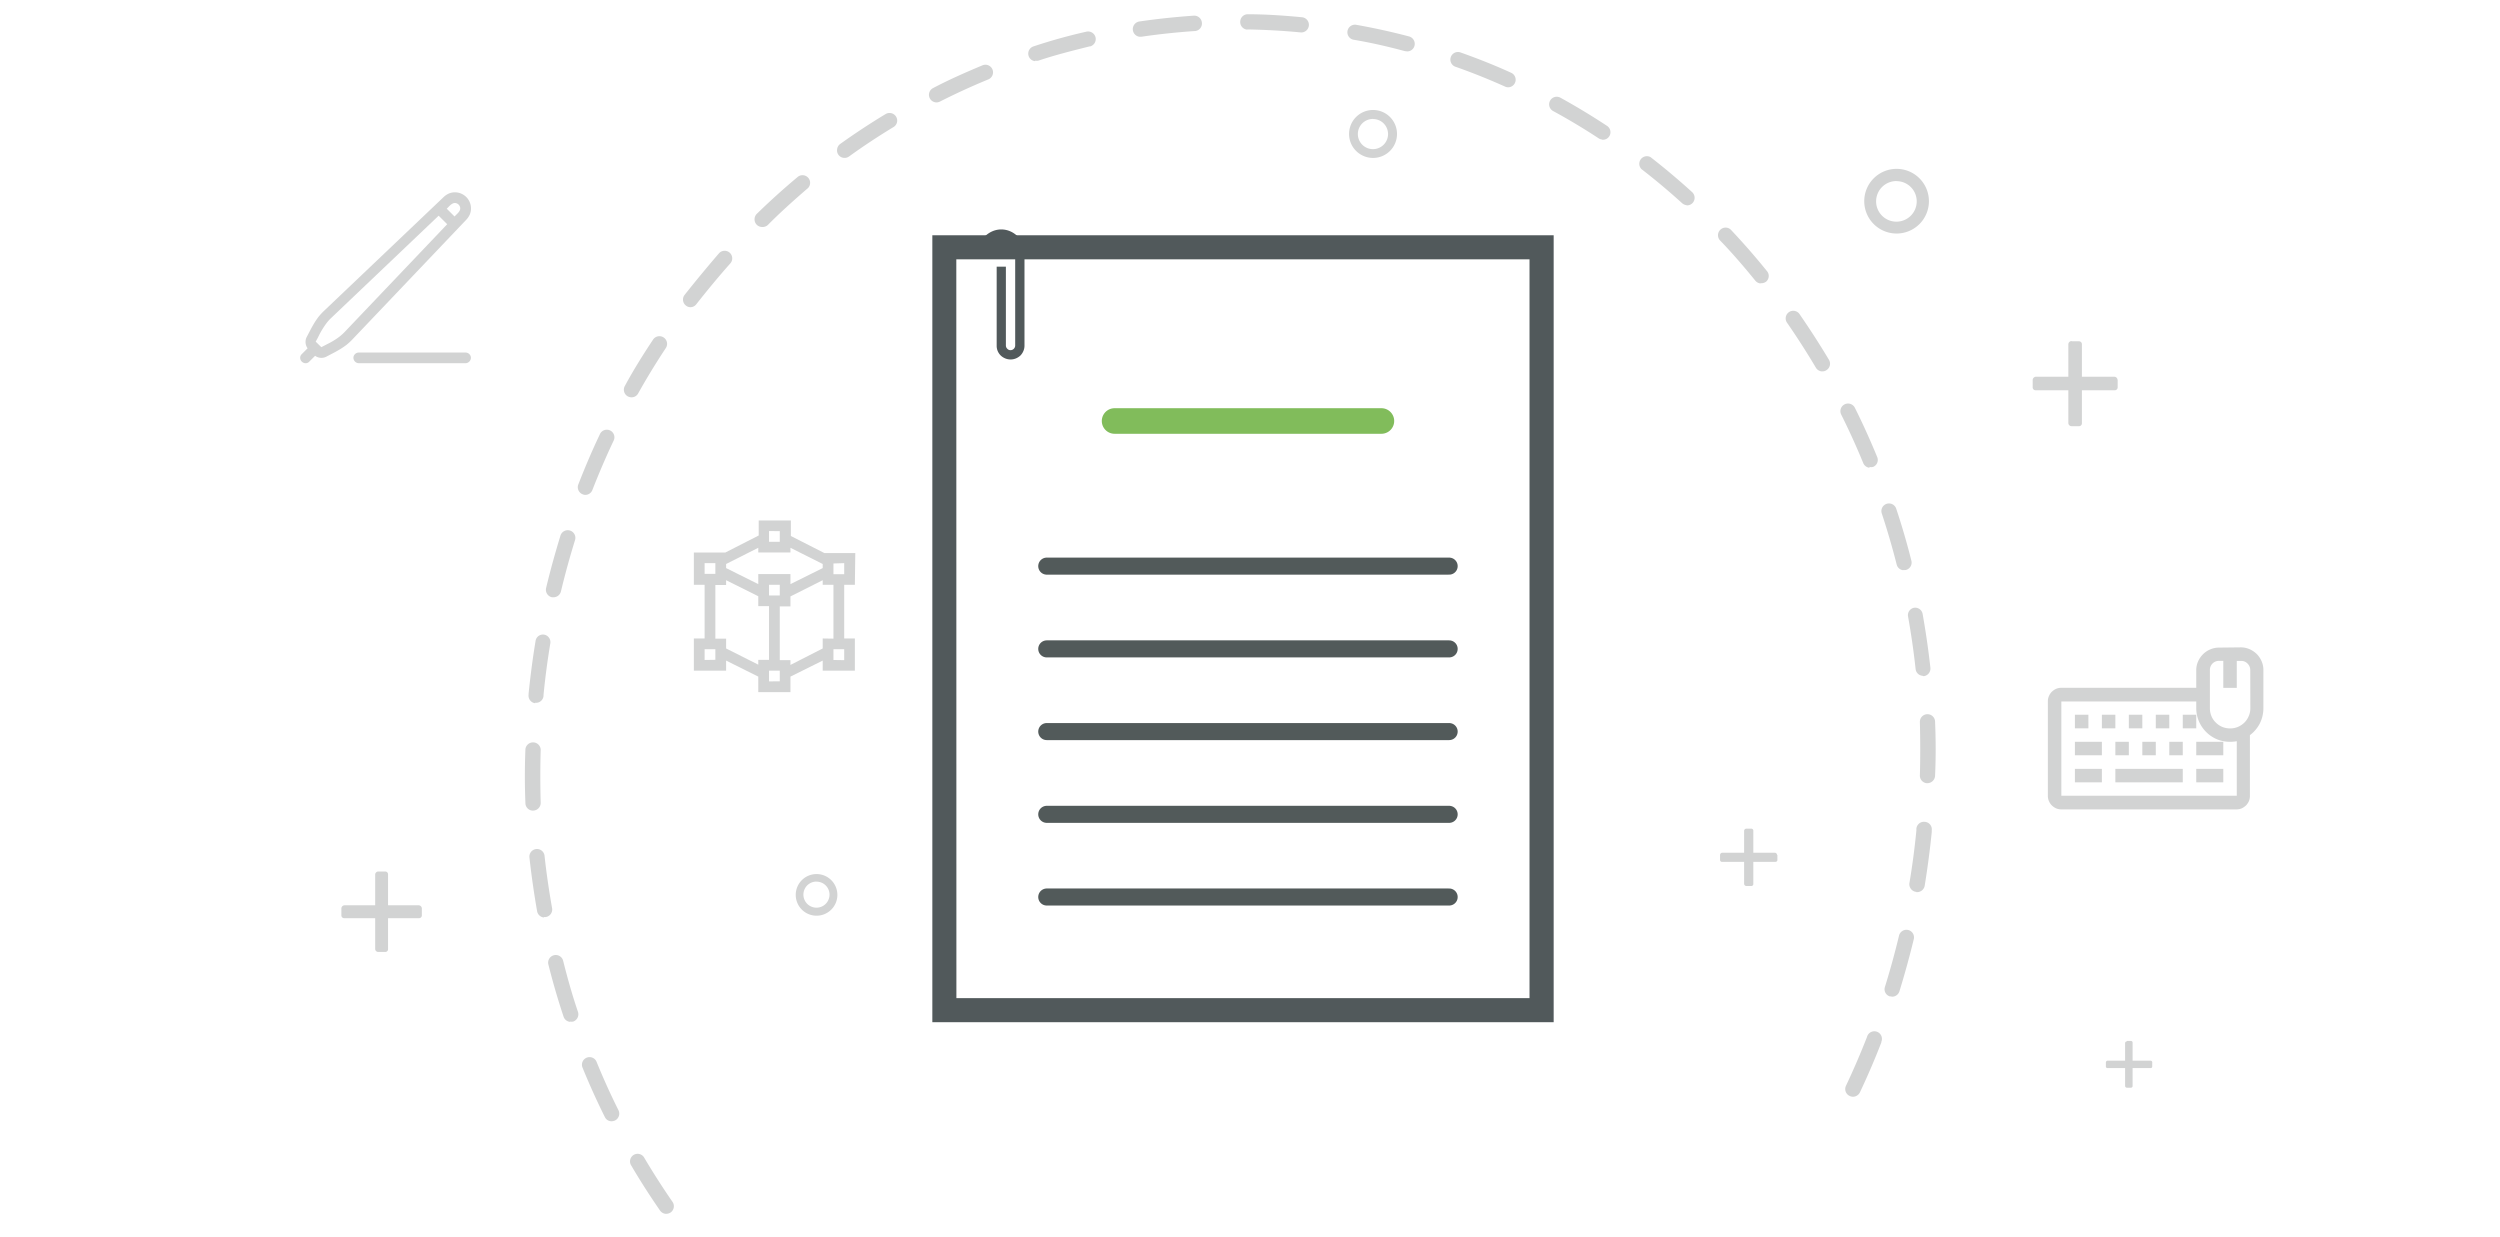 <svg id="aebd03a6-684e-4418-b518-27f5057572db" data-name="Layer 1" xmlns="http://www.w3.org/2000/svg" viewBox="0 0 293 145"><defs><style>.ba91e7ac-0a71-4a4e-b72e-a04d96226a0e{fill:#d2d3d3;}.a727b08a-13cf-49ed-84de-7f8d61d08876{fill:#51595b;}.aa4b623e-71d3-4f0d-8c37-3f952100b2f4,.b19cd610-7bfb-4c8e-b0ef-c18878369b59,.b80fd09f-30bb-490e-b5da-43b5a146c268{fill:none;}.aa4b623e-71d3-4f0d-8c37-3f952100b2f4{stroke:#81bc5b;stroke-width:3px;}.aa4b623e-71d3-4f0d-8c37-3f952100b2f4,.b19cd610-7bfb-4c8e-b0ef-c18878369b59{stroke-linecap:round;stroke-linejoin:round;}.b19cd610-7bfb-4c8e-b0ef-c18878369b59{stroke:#525a5a;stroke-width:2px;}</style></defs><title>Aerospace&amp;amp;DefIcon</title><path id="e4d841ec-8c00-44f0-b0c6-7a1a87b046f0" data-name="Path 1713" class="ba91e7ac-0a71-4a4e-b72e-a04d96226a0e" d="M249.27,122h.48a.19.19,0,0,1,.19.18v5.11a.2.2,0,0,1-.19.19h-.48a.22.22,0,0,1-.21-.22h0v-5a.21.21,0,0,1,.21-.21Z"/><path id="b4b9a31b-6509-4629-bf62-ca89e731ebe9" data-name="Path 1714" class="ba91e7ac-0a71-4a4e-b72e-a04d96226a0e" d="M252.24,124.5V125a.18.18,0,0,1-.19.18H247a.18.18,0,0,1-.19-.18h0v-.48a.21.21,0,0,1,.22-.21h5a.21.21,0,0,1,.22.21Z"/><path id="f76be9a5-281e-47dd-a681-2beb82df0b2b" data-name="Path 1713" class="ba91e7ac-0a71-4a4e-b72e-a04d96226a0e" d="M204.68,97.12h.58a.23.23,0,0,1,.23.22v6.27a.23.23,0,0,1-.23.23h-.58a.27.27,0,0,1-.27-.27h0V97.38a.26.26,0,0,1,.26-.26Z"/><path id="f4d5ff17-adf2-41cf-81b8-64b211b936cd" data-name="Path 1714" class="ba91e7ac-0a71-4a4e-b72e-a04d96226a0e" d="M208.31,100.2v.59a.22.22,0,0,1-.22.22h-6.27a.22.22,0,0,1-.23-.22h0v-.59a.27.27,0,0,1,.27-.26H208a.27.27,0,0,1,.27.26Z"/><path id="f911559d-6db9-4b2b-b78a-6662874b96a6" data-name="Path 1713" class="ba91e7ac-0a71-4a4e-b72e-a04d96226a0e" d="M242.8,40h.86a.34.34,0,0,1,.34.34v9.28a.34.34,0,0,1-.34.33h-.86a.38.38,0,0,1-.39-.39h0V40.37a.39.39,0,0,1,.39-.4Z"/><path id="a621d88b-49b1-456b-b291-be8d8758c981" data-name="Path 1714" class="ba91e7ac-0a71-4a4e-b72e-a04d96226a0e" d="M248.19,44.54v.87a.34.34,0,0,1-.34.33h-9.28a.34.34,0,0,1-.34-.33h0v-.87a.4.4,0,0,1,.4-.39h9.16a.4.4,0,0,1,.39.39Z"/><path id="e2f1f78e-139c-4184-9162-862a49691edc" data-name="Path 1709" class="ba91e7ac-0a71-4a4e-b72e-a04d96226a0e" d="M222.27,27.37a3.79,3.79,0,1,1,3.8-3.78,3.79,3.79,0,0,1-3.8,3.78Zm0-6.15a2.38,2.38,0,1,0,2.37,2.38h0a2.37,2.37,0,0,0-2.37-2.37Z"/><path id="ad94333c-7bed-4451-a562-20affcf73574" data-name="Path 1709" class="ba91e7ac-0a71-4a4e-b72e-a04d96226a0e" d="M160.92,18.51a2.81,2.81,0,1,1,2.81-2.81,2.81,2.81,0,0,1-2.81,2.81Zm0-4.57a1.77,1.77,0,1,0,1.76,1.77h0a1.76,1.76,0,0,0-1.76-1.76Z"/><path id="bafa4cae-9c23-4a71-84df-d47128d4b262" data-name="Path 1709" class="ba91e7ac-0a71-4a4e-b72e-a04d96226a0e" d="M95.7,107.32a2.44,2.44,0,1,1,2.44-2.44,2.44,2.44,0,0,1-2.44,2.44Zm0-4a1.53,1.53,0,1,0,1.52,1.53h0a1.52,1.52,0,0,0-1.52-1.52Z"/><path id="fa68c302-ecef-44f8-95ab-deb46ac3cc8a" data-name="Path 1713" class="ba91e7ac-0a71-4a4e-b72e-a04d96226a0e" d="M44.34,102.14h.82a.33.33,0,0,1,.32.32v8.79a.32.32,0,0,1-.32.32h-.82a.36.36,0,0,1-.37-.37h0v-8.68a.37.37,0,0,1,.37-.38Z"/><path id="b7880019-0347-43fe-b21f-10ca83278661" data-name="Path 1714" class="ba91e7ac-0a71-4a4e-b72e-a04d96226a0e" d="M49.44,106.47v.82a.32.32,0,0,1-.32.32H40.33a.32.32,0,0,1-.32-.32h0v-.82a.38.38,0,0,1,.37-.37h8.68a.38.38,0,0,1,.38.37Z"/><path id="fd1c61aa-4e42-4510-abf3-57b91f286b71" data-name="Path 1659" class="a727b08a-13cf-49ed-84de-7f8d61d08876" d="M182.09,119.8H109.27V27.57h72.82Zm-70-2.82h67.17V30.39H112.08Z"/><path id="ac09e0a7-0b12-48a3-94bf-fbc4f9bcbc5b" data-name="Path 1708" class="ba91e7ac-0a71-4a4e-b72e-a04d96226a0e" d="M78,142.26a.92.92,0,0,1-.64-.38c-1.21-1.75-2.36-3.54-3.43-5.37a.89.89,0,0,1,1.53-.9q1.59,2.69,3.36,5.25a.9.9,0,0,1-.22,1.24h0A1,1,0,0,1,78,142.26Zm-6.4-10.85a.86.86,0,0,1-.71-.49q-1.42-2.85-2.62-5.8a.89.89,0,1,1,1.65-.67c.78,1.92,1.64,3.82,2.57,5.68a.9.9,0,0,1-.41,1.19,1,1,0,0,1-.48.09Zm-4.8-11.65a.89.89,0,0,1-.75-.61q-1-3-1.78-6.11A.89.89,0,0,1,66,112.6c.5,2,1.06,4,1.74,6a.9.9,0,0,1-.57,1.13,1,1,0,0,1-.34,0Zm150.26,8.77a.81.81,0,0,1-.29-.09.89.89,0,0,1-.43-1.17h0q1.33-2.82,2.47-5.73a.89.89,0,1,1,1.68.57.64.64,0,0,1,0,.07c-.77,2-1.61,3.94-2.52,5.87a.93.93,0,0,1-.87.49Zm-153.32-21a.9.9,0,0,1-.79-.73q-.55-3.14-.9-6.3a.89.89,0,1,1,1.77-.21v0c.22,2.06.53,4.14.89,6.18a.89.89,0,0,1-.71,1h0a.71.71,0,0,1-.25,0Zm157.93,9.25-.17,0a.87.87,0,0,1-.59-1.1h0q.93-3,1.65-6a.9.9,0,0,1,1.06-.69.89.89,0,0,1,.68,1.06v0q-.75,3.09-1.69,6.14a.9.9,0,0,1-.94.62ZM62.38,95a.88.88,0,0,1-.8-.85q-.13-3.18,0-6.36a.9.9,0,0,1,1.79.05h0q-.09,3.12,0,6.24a.9.9,0,0,1-.85.92Zm162.2,9.52h-.07a.91.91,0,0,1-.73-1c.34-2,.62-4.13.82-6.19v-.21a.89.89,0,0,1,1-.8.88.88,0,0,1,.8,1h0v.2c-.21,2.11-.49,4.22-.83,6.31a.9.9,0,0,1-1,.72ZM62.74,82.42a.89.89,0,0,1-.79-1v-.11c.21-2.06.48-4.15.82-6.2a.87.87,0,0,1,1-.73h0a.89.89,0,0,1,.73,1c-.33,2-.6,4-.8,6.08v.11a.88.88,0,0,1-1,.79Zm163.07,9.37a.89.89,0,0,1-.8-.92c.06-2.07.05-4.17,0-6.24a.89.89,0,0,1,1.78-.07c.09,2.13.1,4.27,0,6.36a.91.91,0,0,1-.92.87h-.06ZM64.81,70h-.12A.9.9,0,0,1,64,68.93c.49-2.07,1.07-4.13,1.68-6.14a.89.89,0,0,1,1.72.49v0q-.93,3-1.65,6A.9.9,0,0,1,64.81,70Zm160.5,9.2a.88.88,0,0,1-.8-.79q-.34-3.11-.89-6.18a.88.88,0,0,1,.71-1,.89.89,0,0,1,1,.71c.37,2.09.68,4.21.91,6.31a.9.9,0,0,1-.79,1ZM68.55,58a.84.84,0,0,1-.24-.06.89.89,0,0,1-.54-1.14h0c.78-2,1.6-3.94,2.52-5.87a.89.89,0,1,1,1.61.75h0c-.89,1.88-1.71,3.8-2.47,5.74A.89.89,0,0,1,68.55,58Zm154.52,8.83a.88.88,0,0,1-.78-.67q-.76-3-1.75-6a.89.89,0,0,1,1.7-.53q1,3,1.78,6.11a.89.89,0,0,1-.65,1.06.76.76,0,0,1-.3,0ZM73.92,46.56a.89.89,0,0,1-.69-1.32c1-1.86,2.14-3.67,3.31-5.44a.89.89,0,0,1,1.49,1q-1.73,2.61-3.25,5.33A.87.87,0,0,1,73.92,46.56Zm145.19,8.26a.88.88,0,0,1-.73-.53c-.79-1.92-1.65-3.82-2.58-5.68a.89.89,0,0,1,1.58-.84l0,0c.95,1.9,1.82,3.83,2.63,5.8a.88.88,0,0,1-.48,1.15.8.8,0,0,1-.43,0ZM80.85,36a.84.84,0,0,1-.45-.18.89.89,0,0,1-.17-1.25q2-2.52,4.06-4.91a.89.89,0,0,1,1.33,1.18c-1.38,1.55-2.7,3.15-4,4.8a.87.87,0,0,1-.79.36Zm132.66,7.53a.9.9,0,0,1-.69-.44c-1.06-1.79-2.18-3.53-3.36-5.24a.89.89,0,1,1,1.47-1h0c1.2,1.74,2.35,3.52,3.43,5.33a.89.89,0,0,1-.33,1.22.8.8,0,0,1-.52.12ZM89.24,26.6a.89.89,0,0,1-.8-1,.88.88,0,0,1,.27-.55c1.52-1.48,3.1-2.91,4.73-4.27a.89.89,0,0,1,1.23,1.29l-.09.07C93,23.51,91.44,24.9,90,26.36a.91.91,0,0,1-.72.24Zm117.08,6.62a.91.91,0,0,1-.6-.33c-1.3-1.6-2.67-3.2-4.11-4.69a.89.89,0,0,1,0-1.26.88.88,0,0,1,1.26,0l0,0c1.45,1.54,2.86,3.15,4.19,4.8A.88.88,0,0,1,207,33h0a.93.93,0,0,1-.65.19ZM98.89,18.5a.87.87,0,0,1-.78-1,.89.89,0,0,1,.35-.62q2.6-1.86,5.33-3.51a.9.9,0,0,1,1.23.3.88.88,0,0,1-.3,1.22c-1.78,1.08-3.51,2.22-5.2,3.44A.88.88,0,0,1,98.89,18.5Zm98.79,5.55a1,1,0,0,1-.53-.23q-2.31-2.1-4.77-4a.89.89,0,0,1,1.07-1.4c1.67,1.3,3.3,2.67,4.87,4.1a.9.9,0,0,1,.06,1.26.88.88,0,0,1-.7.29ZM109.69,12a.89.89,0,0,1-.33-1.68h0c1.9-1,3.84-1.85,5.8-2.67a.89.89,0,0,1,.66,1.66q-2.89,1.19-5.67,2.6a.92.92,0,0,1-.49.09Zm78.07,4.35a.84.84,0,0,1-.4-.14q-2.6-1.71-5.34-3.2a.89.89,0,0,1,.86-1.56q2.79,1.54,5.46,3.3a.89.89,0,0,1,.27,1.22.87.87,0,0,1-.85.4ZM121.32,7.17a.89.89,0,0,1-.17-1.74q3-1,6.14-1.71a.9.9,0,0,1,1.1.63.89.89,0,0,1-.63,1.09l-.07,0c-2,.5-4,1-6,1.67a.89.89,0,0,1-.36,0Zm55.38,3.06a.89.89,0,0,1-.28-.07c-1.9-.85-3.83-1.63-5.79-2.32a.89.89,0,1,1,.58-1.68h0c2,.71,4,1.5,5.92,2.38a.89.89,0,0,1-.45,1.69ZM133.57,4.31a.9.9,0,0,1-.8-1,.91.91,0,0,1,.75-.79c2.11-.31,4.22-.53,6.34-.68a.9.9,0,0,1,1,.8.89.89,0,0,1-.8,1H140c-2.06.14-4.14.36-6.19.66a.74.74,0,0,1-.21,0ZM164.83,6l-.15,0c-2-.54-4-1-6.08-1.35a.89.89,0,0,1,.31-1.75h0c2.09.37,4.18.83,6.23,1.37a.9.9,0,0,1,.64,1.09.88.88,0,0,1-.95.66ZM146.15,3.47a.89.89,0,0,1-.79-1,.88.88,0,0,1,.86-.8c2.13,0,4.26.15,6.36.35a.89.89,0,0,1-.14,1.78h0c-2.06-.2-4.14-.31-6.21-.35Z"/><line class="aa4b623e-71d3-4f0d-8c37-3f952100b2f4" x1="130.63" y1="49.34" x2="161.9" y2="49.34"/><line class="b19cd610-7bfb-4c8e-b0ef-c18878369b59" x1="122.68" y1="66.35" x2="169.84" y2="66.35"/><line class="b19cd610-7bfb-4c8e-b0ef-c18878369b59" x1="122.68" y1="76.05" x2="169.84" y2="76.05"/><line class="b19cd610-7bfb-4c8e-b0ef-c18878369b59" x1="122.68" y1="85.74" x2="169.84" y2="85.74"/><line class="b19cd610-7bfb-4c8e-b0ef-c18878369b59" x1="122.68" y1="95.44" x2="169.84" y2="95.44"/><line class="b19cd610-7bfb-4c8e-b0ef-c18878369b59" x1="122.68" y1="105.13" x2="169.84" y2="105.13"/><path class="ba91e7ac-0a71-4a4e-b72e-a04d96226a0e" d="M262.64,75.87a2.58,2.58,0,0,1,1,.21,2.88,2.88,0,0,1,.85.57,2.76,2.76,0,0,1,.57.85,2.53,2.53,0,0,1,.21,1V83a4,4,0,0,1-.41,1.77,4,4,0,0,1-1.17,1.39v7.12a1.59,1.59,0,0,1-.12.62,1.92,1.92,0,0,1-.34.5,2.1,2.1,0,0,1-.5.34,1.59,1.59,0,0,1-.62.12H241.59a1.54,1.54,0,0,1-.61-.12,1.77,1.77,0,0,1-.5-.34,1.53,1.53,0,0,1-.34-.5,1.44,1.44,0,0,1-.13-.62V82.19a1.44,1.44,0,0,1,.13-.62,1.53,1.53,0,0,1,.34-.5,1.77,1.77,0,0,1,.5-.34,1.54,1.54,0,0,1,.61-.12H257.4V78.53a2.53,2.53,0,0,1,.21-1,2.79,2.79,0,0,1,.58-.85,2.65,2.65,0,0,1,.85-.57,2.53,2.53,0,0,1,1-.21Zm-.49,11a4.29,4.29,0,0,1-.79.07,4,4,0,0,1-1.54-.3,4,4,0,0,1-2.11-2.11A4,4,0,0,1,257.4,83v-.79H241.59V93.26h20.56Zm-17.39-1.51h-1.58V83.77h1.58Zm-1.58,1.58h3.16v1.58h-3.16Zm0,3.17h3.16v1.58h-3.16Zm4.74-4.75h-1.58V83.77h1.58Zm0,1.58h1.58v1.58h-1.58Zm0,3.17h7.9v1.58h-7.9Zm3.16-4.75H249.5V83.77h1.58Zm0,1.58h1.58v1.58h-1.58Zm3.16-1.58h-1.58V83.77h1.58Zm0,1.58h1.58v1.58h-1.58Zm3.16-1.58h-1.58V83.77h1.58Zm0,1.58h3.17v1.58H257.4Zm0,3.17h3.17v1.58H257.4Zm6.33-11.57a1.06,1.06,0,0,0-.32-.77,1,1,0,0,0-.77-.31h-.49v3.16h-1.58V77.45h-.5A1.06,1.06,0,0,0,259,78.53V83a2.41,2.41,0,0,0,.18.93,2.17,2.17,0,0,0,.51.75,2.32,2.32,0,0,0,.75.51,2.41,2.41,0,0,0,.93.18,2.32,2.32,0,0,0,.92-.18,2.48,2.48,0,0,0,.76-.51,2.29,2.29,0,0,0,.5-.75,2.24,2.24,0,0,0,.19-.93Z"/><path class="ba91e7ac-0a71-4a4e-b72e-a04d96226a0e" d="M100.19,68.54H98.94v6.29h1.25V78.6H96.42V77.42L92.64,79.3v1.82H88.87V79.3L85.1,77.42V78.6H81.32V74.83h1.26V68.54H81.32V64.76H85l3.92-2V61h3.77v1.82l3.93,2h3.62ZM82.58,66v1.26h1.26V66Zm1.26,11.33V76.09H82.58v1.26ZM85.1,76l3.77,1.9v-.56h1.26v-6.3H88.87V69.88L85.1,68v.56H83.84v6.29H85.1Zm7.54-11.25H88.87V64.2L85.1,66.1v.48l3.77,1.88V67.28h3.77v1.18l3.78-1.88V66.1l-3.78-1.9Zm-2.51-2.51v1.26h1.26V62.25Zm0,7.55h1.26V68.54H90.13Zm1.26,10.06V78.6H90.13v1.26Zm6.29-5V68.54H96.42V68l-3.78,1.9v1.17H91.39v6.3h1.25v.56L96.42,76V74.83Zm0-8.81v1.26h1.26V66Zm1.26,11.33V76.09H97.68v1.26Z"/><path class="ba91e7ac-0a71-4a4e-b72e-a04d96226a0e" d="M53.31,22.54a1.85,1.85,0,0,1,.74.15,1.89,1.89,0,0,1,1,1,1.85,1.85,0,0,1,.15.74,1.8,1.8,0,0,1-.14.71,2.18,2.18,0,0,1-.41.61l-13.32,14a7,7,0,0,1-.71.66,8.59,8.59,0,0,1-.73.5c-.25.15-.51.3-.78.44l-.88.46h0a1.2,1.2,0,0,1-.55.13,1.24,1.24,0,0,1-.75-.24l-.68.68a.59.59,0,0,1-.44.19.65.65,0,0,1-.63-.63.59.59,0,0,1,.19-.44l.68-.68a1.25,1.25,0,0,1-.24-.76,1.23,1.23,0,0,1,.13-.55l.46-.88c.14-.27.29-.53.44-.78a8.59,8.59,0,0,1,.5-.73,7,7,0,0,1,.66-.71L52,23.09a2.18,2.18,0,0,1,.61-.41A1.8,1.8,0,0,1,53.31,22.54ZM37.66,40.69l.75-.39a8.06,8.06,0,0,0,.71-.39,7.66,7.66,0,0,0,.66-.45,5.41,5.41,0,0,0,.63-.57l12-12.61-1-1-12.61,12a4.68,4.68,0,0,0-.56.63c-.16.22-.31.44-.45.67s-.28.47-.4.72-.25.49-.39.74Zm16.9.63a.6.6,0,0,1,.44.18.59.59,0,0,1,.19.44.65.65,0,0,1-.63.63H42.05a.65.65,0,0,1-.63-.63.59.59,0,0,1,.19-.44.6.6,0,0,1,.44-.18ZM53.27,25.37l.2-.2.22-.22a2,2,0,0,0,.18-.25.68.68,0,0,0,.07-.28.65.65,0,0,0-.63-.63.57.57,0,0,0-.28.08,1.23,1.23,0,0,0-.25.17c-.07.07-.15.14-.22.22l-.2.2Z"/><path class="a727b08a-13cf-49ed-84de-7f8d61d08876" d="M114.63,29.62a2.52,2.52,0,0,1,.22-1.06,2.72,2.72,0,0,1,.58-.86,2.91,2.91,0,0,1,.87-.59,2.62,2.62,0,0,1,2.1,0,2.91,2.91,0,0,1,.87.59,2.72,2.72,0,0,1,.58.86,2.52,2.52,0,0,1,.22,1.06V40.5a1.53,1.53,0,0,1-.13.64,1.67,1.67,0,0,1-.34.52,1.8,1.8,0,0,1-.52.34,1.64,1.64,0,0,1-1.28,0,1.67,1.67,0,0,1-.52-.34,1.58,1.58,0,0,1-.47-1.16V31.25h1.08V40.5a.52.52,0,0,0,.17.38.49.49,0,0,0,.38.16.55.55,0,0,0,.54-.54V29.62a1.69,1.69,0,0,0-.12-.64,1.9,1.9,0,0,0-.35-.52,1.64,1.64,0,0,0-2.32,0,1.67,1.67,0,0,0-.34.52,1.53,1.53,0,0,0-.13.64Z"/><rect class="b80fd09f-30bb-490e-b5da-43b5a146c268" x="19" y="0.44" width="254.21" height="145"/></svg>